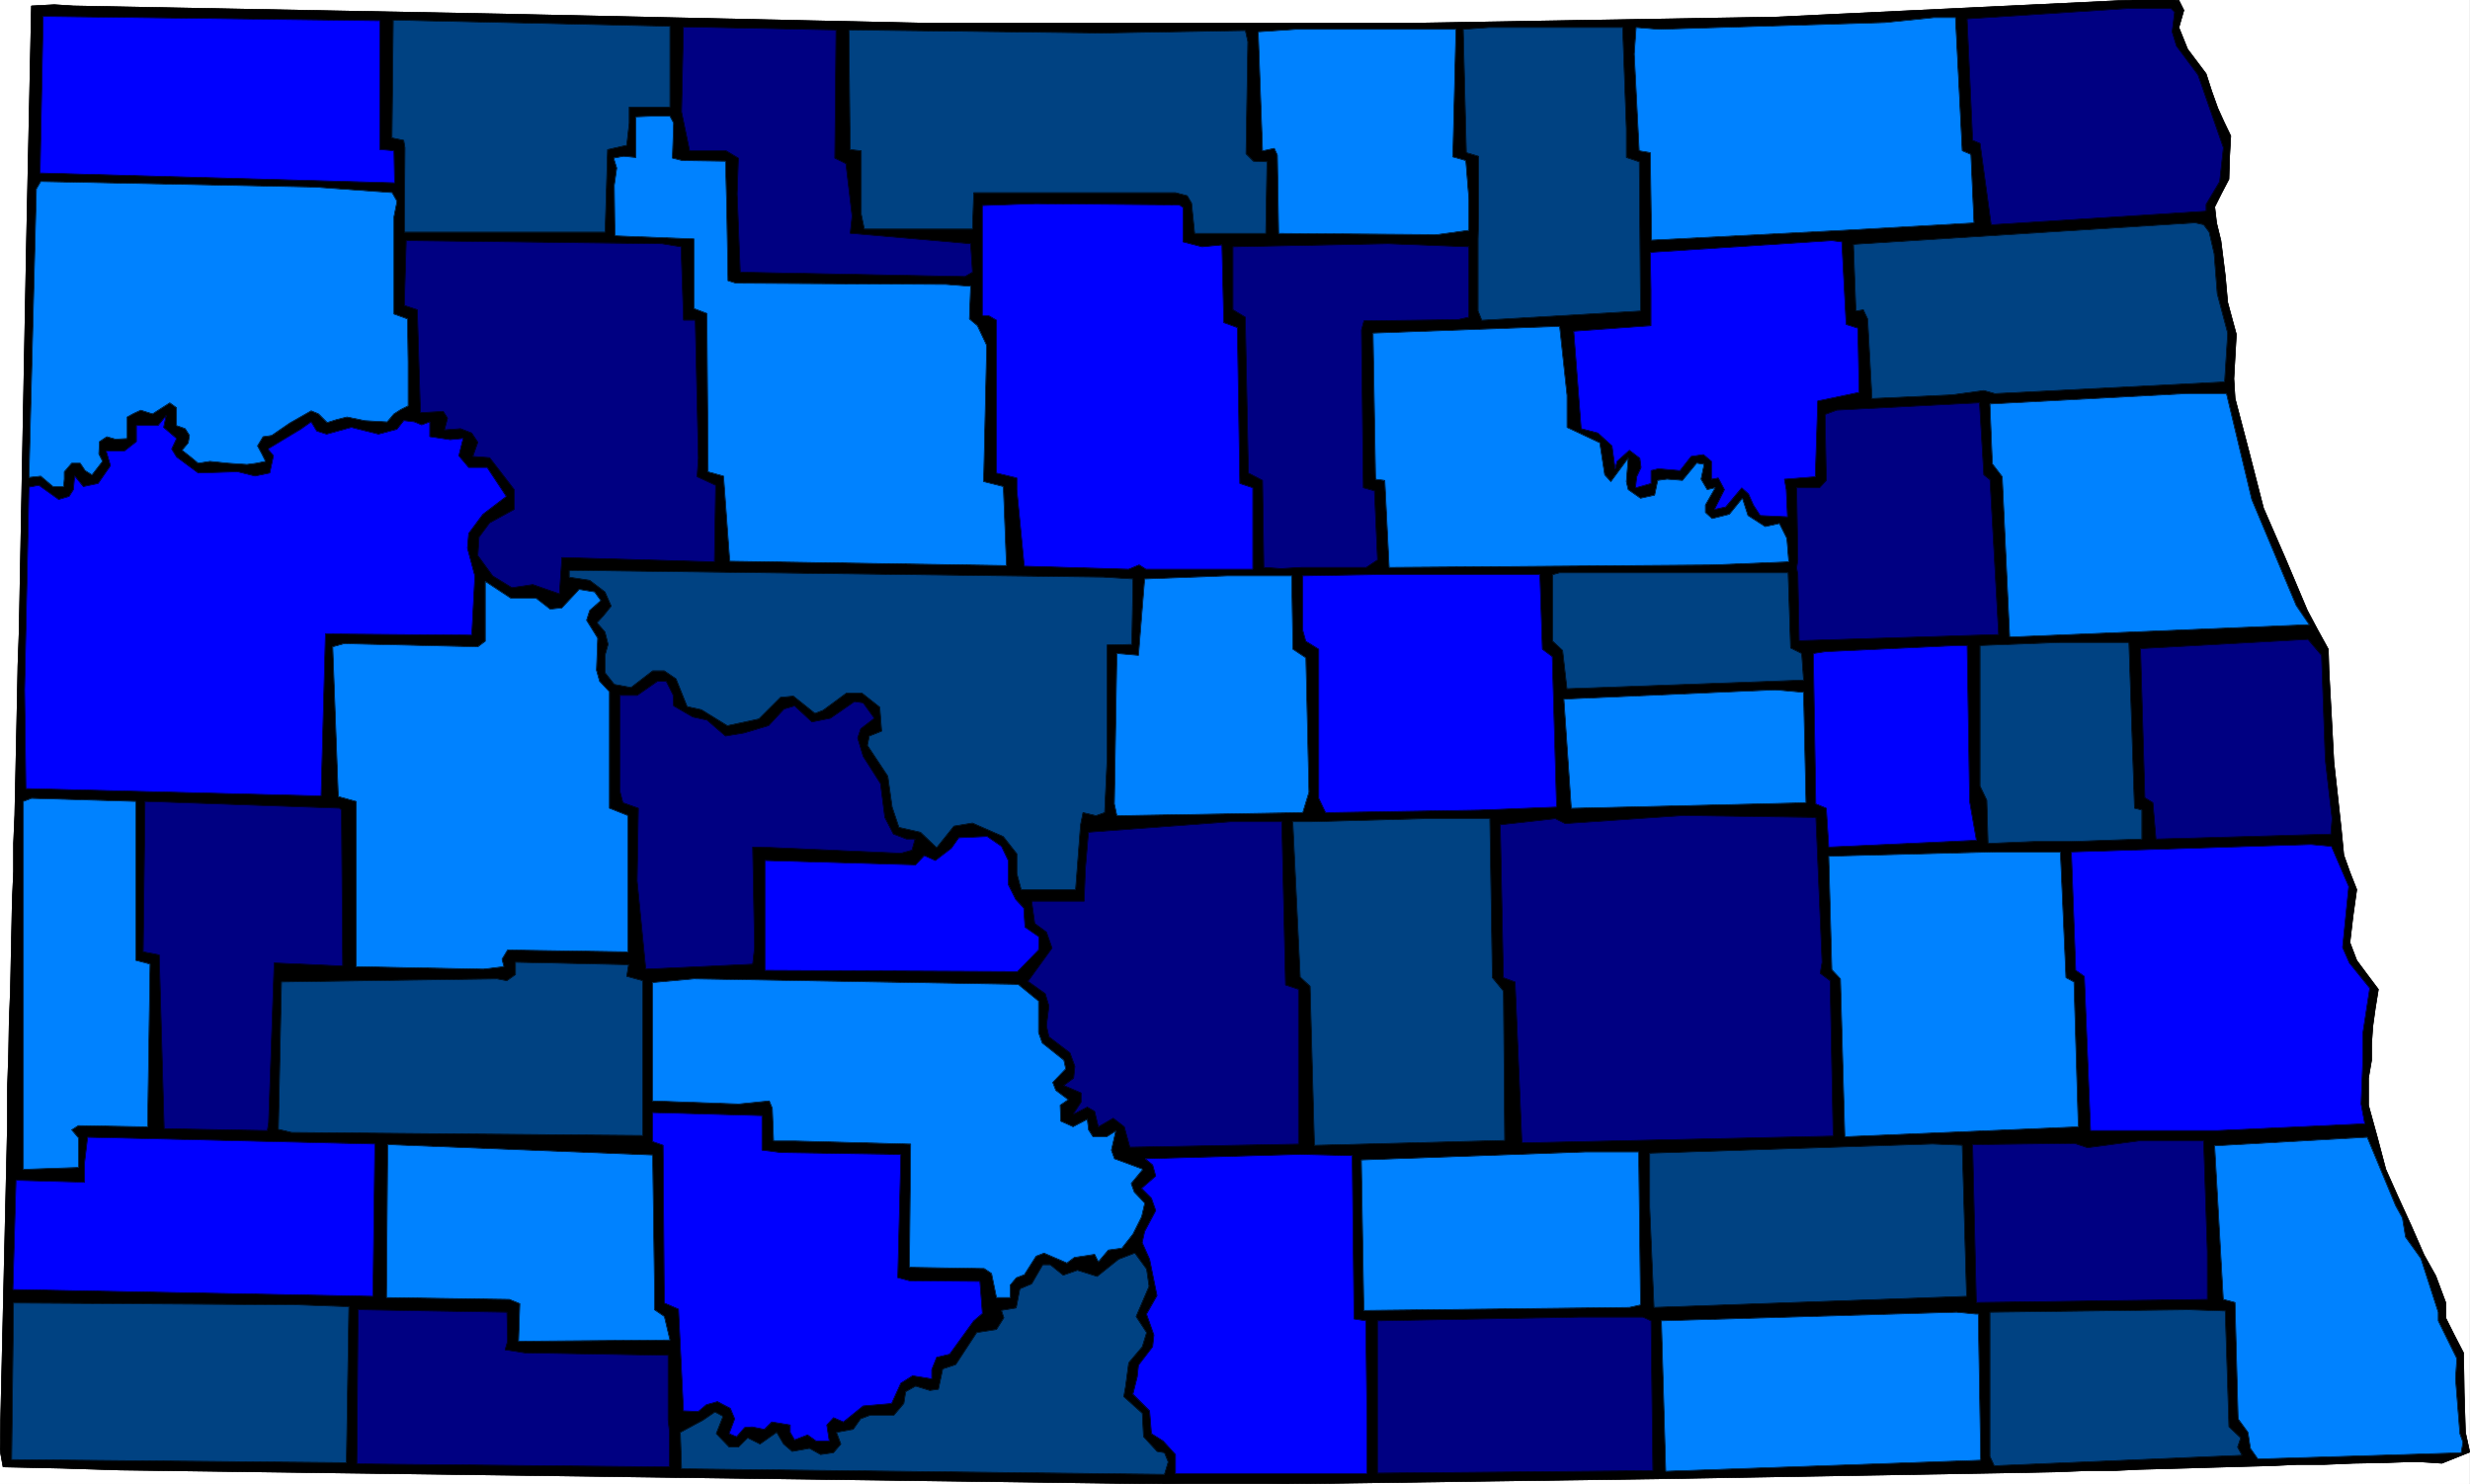<svg width="3996.505" height="2401.042" viewBox="0 0 2997.378 1800.781" xmlns="http://www.w3.org/2000/svg"><rect x="0" y="0" width="2997.378" height="1800.781" fill="#333333" stroke="none"/><defs><clipPath id="a"><path d="M0 0h2998v1800.781H0Zm0 0"/></clipPath><clipPath id="b"><path d="M0 0h2997.016v1800.781H0Zm0 0"/></clipPath><clipPath id="c"><path d="M0 0h2998v1800.781H0Zm0 0"/></clipPath></defs><g clip-path="url(#a)"><path style="fill:#fff;fill-opacity:1;fill-rule:nonzero;stroke:none" d="M0 1801.758h2997.016V-1.73H0Zm0 0"/></g><g clip-path="url(#b)"><path style="fill:#fff;fill-opacity:1;fill-rule:evenodd;stroke:#fff;stroke-width:.19;stroke-linecap:square;stroke-linejoin:bevel;stroke-miterlimit:10;stroke-opacity:1" d="M0-.25h766.5V461H0Zm0 0" transform="matrix(3.91 0 0 -3.91 0 1800.78)"/><path style="fill:#000;fill-opacity:1;fill-rule:evenodd;stroke:#000;stroke-width:.19;stroke-linecap:square;stroke-linejoin:bevel;stroke-miterlimit:10;stroke-opacity:1" d="m677.78 457.37-1.54-5.36 2.69-6.69 5.75-7.65 1.72-5.35 1.92-5.36 1.91-4.21 2.11-4.39-.38-6.7-.19-6.69-2.3-4.4-2.11-4.21.57-4.97 1.35-5.54 1.34-10.71.76-8.42 1.34-4.97 1.35-4.97-.39-6.89-.38-6.88.38-6.12 4.41-16.83 4.41-17.21 6.9-15.87 6.7-15.87 3.26-6.12 3.26-5.93.19-6.5.77-14.15.76-14.35 1.15-10.32 1.15-10.52.77-8.03 1.91-5.36 2.11-5.35-1.15-8.22-.96-8.23 2.11-5.54 3.26-4.4 3.45-4.59-.96-5.93-.77-5.54-.38-5.55v-4.97l-.96-5.55v-8.41l2.69-9.75 2.68-10.14 3.83-8.6 4.03-8.8 4.02-9.18 3.64-6.5 3.07-8.23v-4.78l2.68-5.35 2.87-5.55.2-12.43.38-12.24 1.34-6.11-8.62-3.45-5.94.39H746l-5.37-.2-10.16-.19-9-.38h-8.43l-7.67-.38-7.28-.19-6.9-.19-6.9-.2-6.51-.19-7.09-.19-6.9-.19-7.86-.38h-8.05l-9.19-.38-9.78-.2-10.92-.19-100.03-1.72-68.6-.95-68.41-.96-171.7 2.29-171.88 2.3-18.21.57-18.2.39L0 10.65l2.3 100.01v11.67l.38 10.9.19 10.52.39 9.75.19 9.56.19 9.18.19 9.18.39 8.61v8.79l.38 8.8.19 8.8.19 8.98.19 8.99.2 9.56.19 9.95.38 10.51 2.3 121.63 1.53 72.67 7.09.38 5.94-.38 132.42-2.49 132.41-2.87h150.23l56.72.96 56.73.95 59.97 2.87 59.79 2.87 5.17-.57zm0 0" transform="matrix(3.91 0 0 -3.91 0 1800.78)"/></g><g clip-path="url(#c)"><path style="fill:none;stroke:#000;stroke-width:.19;stroke-linecap:square;stroke-linejoin:bevel;stroke-miterlimit:10;stroke-opacity:1" d="m677.78 457.37-1.54-5.36 2.69-6.69 5.75-7.65 1.72-5.35 1.92-5.36 1.91-4.21 2.11-4.39-.38-6.7-.19-6.69-2.3-4.4-2.11-4.21.57-4.97 1.35-5.54 1.34-10.71.76-8.42 1.34-4.97 1.35-4.97-.39-6.89-.38-6.88.38-6.12 4.41-16.83 4.41-17.21 6.9-15.87 6.7-15.87 3.26-6.12 3.26-5.93.19-6.5.77-14.15.76-14.35 1.15-10.32 1.15-10.52.77-8.03 1.91-5.36 2.11-5.35-1.15-8.22-.96-8.23 2.11-5.54 3.26-4.4 3.45-4.59-.96-5.93-.77-5.54-.38-5.55v-4.97l-.96-5.55v-8.41l2.69-9.75 2.68-10.14 3.83-8.6 4.03-8.8 4.02-9.18 3.64-6.5 3.07-8.23v-4.78l2.68-5.35 2.87-5.55.2-12.43.38-12.24 1.34-6.11-8.62-3.45-5.94.39H746l-5.37-.2-10.16-.19-9-.38h-8.43l-7.67-.38-7.28-.19-6.9-.19-6.9-.2-6.51-.19-7.09-.19-6.9-.19-7.86-.38h-8.05l-9.19-.38-9.78-.2-10.92-.19-100.03-1.72-68.6-.95-68.41-.96-171.7 2.29-171.88 2.3-18.21.57-18.2.39L0 10.65l2.3 100.01v11.67l.38 10.9.19 10.52.39 9.75.19 9.56.19 9.18.19 9.18.39 8.61v8.79l.38 8.8.19 8.8.19 8.98.19 8.99.2 9.56.19 9.95.38 10.51 2.3 121.63 1.53 72.67 7.09.38 5.94-.38 132.42-2.49 132.41-2.87h150.23l56.72.96 56.73.95 59.97 2.87 59.79 2.87 5.17-.57zm0 0" transform="matrix(3.91 0 0 -3.91 0 1800.78)"/></g><path style="fill:#000082;fill-opacity:1;fill-rule:evenodd;stroke:#000082;stroke-width:.19;stroke-linecap:square;stroke-linejoin:bevel;stroke-miterlimit:10;stroke-opacity:1" d="m674.9 456.79-.76-6.12 1.34-4.39 6.7-8.99 7.86-22.57-1.15-10.52-4.21-7.07v-2.1l-66.69-4.21-3.45 25.24-2.3.96-1.72 37.67 50.2 3.25h13.03zm0 0" transform="matrix(3.91 0 0 -3.91 0 1800.78)"/><path style="fill:none;stroke:#000;stroke-width:.19;stroke-linecap:square;stroke-linejoin:bevel;stroke-miterlimit:10;stroke-opacity:1" d="m674.9 456.79-.76-6.12 1.34-4.39 6.7-8.99 7.86-22.57-1.15-10.52-4.21-7.07v-2.1l-66.69-4.21-3.45 25.24-2.3.96-1.72 37.67 50.2 3.25h13.03zm0 0" transform="matrix(3.91 0 0 -3.91 0 1800.78)"/><path style="fill:#00f;fill-opacity:1;fill-rule:evenodd;stroke:#00f;stroke-width:.19;stroke-linecap:square;stroke-linejoin:bevel;stroke-miterlimit:10;stroke-opacity:1" d="M117.85 417.78v-3.63l4.41-.38.19-9.95-109.99 3.06.95 48.57 104.44-1.33zm0 0" transform="matrix(3.91 0 0 -3.91 0 1800.78)"/><path style="fill:none;stroke:#000;stroke-width:.19;stroke-linecap:square;stroke-linejoin:bevel;stroke-miterlimit:10;stroke-opacity:1" d="M117.85 417.78v-3.63l4.41-.38.19-9.95-109.99 3.06.95 48.57 104.44-1.33zm0 0" transform="matrix(3.91 0 0 -3.91 0 1800.78)"/><path style="fill:#0082ff;fill-opacity:1;fill-rule:evenodd;stroke:#0082ff;stroke-width:.19;stroke-linecap:square;stroke-linejoin:bevel;stroke-miterlimit:10;stroke-opacity:1" d="m608.98 413.77 2.69-1.15.96-21.23-40.44-2.29-59.59-3.06-.39 27.15-3.45.58-1.53 30.02.58 8.22 7.09-.57 70.13 2.1 15.14 1.53h6.71zm0 0" transform="matrix(3.91 0 0 -3.91 0 1800.78)"/><path style="fill:none;stroke:#000;stroke-width:.19;stroke-linecap:square;stroke-linejoin:bevel;stroke-miterlimit:10;stroke-opacity:1" d="m608.98 413.77 2.69-1.15.96-21.23-40.44-2.29-59.59-3.06-.39 27.15-3.45.58-1.53 30.02.58 8.22 7.09-.57 70.13 2.1 15.14 1.53h6.71zm0 0" transform="matrix(3.91 0 0 -3.91 0 1800.78)"/><path style="fill:#004282;fill-opacity:1;fill-rule:evenodd;stroke:#004282;stroke-width:.19;stroke-linecap:square;stroke-linejoin:bevel;stroke-miterlimit:10;stroke-opacity:1" d="M207.91 427.34h-12.64v-4.97l-.77-6.88-5.94-1.34-.77-25.63h-62.28l.2 26.2-.39 2.3-3.64.76.39 36.53 85.84-1.92zm0 0" transform="matrix(3.91 0 0 -3.91 0 1800.78)"/><path style="fill:none;stroke:#000;stroke-width:.19;stroke-linecap:square;stroke-linejoin:bevel;stroke-miterlimit:10;stroke-opacity:1" d="M207.91 427.34h-12.64v-4.97l-.77-6.88-5.94-1.34-.77-25.63h-62.28l.2 26.2-.39 2.3-3.64.76.39 36.53 85.84-1.92zm0 0" transform="matrix(3.91 0 0 -3.91 0 1800.78)"/><path style="fill:#000082;fill-opacity:1;fill-rule:evenodd;stroke:#000082;stroke-width:.19;stroke-linecap:square;stroke-linejoin:bevel;stroke-miterlimit:10;stroke-opacity:1" d="m259.08 411.47 3.45-1.72 1.91-16.25-.57-5.36 37.36-3.25.58-8.8-2.3-1.34-69.75 1.34-.96 24.29.38 11.09-3.83 2.3h-11.3l-2.5 12.04.58 26.39 47.33-.95zm0 0" transform="matrix(3.91 0 0 -3.91 0 1800.78)"/><path style="fill:none;stroke:#000;stroke-width:.19;stroke-linecap:square;stroke-linejoin:bevel;stroke-miterlimit:10;stroke-opacity:1" d="m259.08 411.47 3.45-1.72 1.91-16.25-.57-5.36 37.36-3.25.58-8.8-2.3-1.34-69.75 1.34-.96 24.29.38 11.09-3.83 2.3h-11.3l-2.5 12.04.58 26.39 47.33-.95zm0 0" transform="matrix(3.91 0 0 -3.91 0 1800.78)"/><path style="fill:#004282;fill-opacity:1;fill-rule:evenodd;stroke:#004282;stroke-width:.19;stroke-linecap:square;stroke-linejoin:bevel;stroke-miterlimit:10;stroke-opacity:1" d="M504.74 420.65v-8.99l4.02-1.34.39-46.27-49.25-2.87-1.15 2.87v22.37l.19 7.08v18.54l-3.83 1.15-.96 38.25 8.05.57h41.39zm0 0" transform="matrix(3.91 0 0 -3.91 0 1800.78)"/><path style="fill:none;stroke:#000;stroke-width:.19;stroke-linecap:square;stroke-linejoin:bevel;stroke-miterlimit:10;stroke-opacity:1" d="M504.74 420.65v-8.99l4.02-1.34.39-46.27-49.25-2.87-1.15 2.87v22.37l.19 7.08v18.54l-3.83 1.15-.96 38.25 8.05.57h41.39zm0 0" transform="matrix(3.91 0 0 -3.91 0 1800.78)"/><path style="fill:#004282;fill-opacity:1;fill-rule:evenodd;stroke:#004282;stroke-width:.19;stroke-linecap:square;stroke-linejoin:bevel;stroke-miterlimit:10;stroke-opacity:1" d="m386.51 451.06.76-3.45-.57-34.8 2.3-2.3 4.21-.19-.38-22.18h-22.04l-.95 9.37-1.35 2.3-3.64.95h-62.66l-.38-11.28h-33.54l-.95 4.59v19.7l-3.45.38-.39 37.1 78.38-.96zm0 0" transform="matrix(3.91 0 0 -3.91 0 1800.78)"/><path style="fill:none;stroke:#000;stroke-width:.19;stroke-linecap:square;stroke-linejoin:bevel;stroke-miterlimit:10;stroke-opacity:1" d="m386.51 451.06.76-3.45-.57-34.8 2.3-2.3 4.21-.19-.38-22.18h-22.04l-.95 9.37-1.35 2.3-3.64.95h-62.66l-.38-11.28h-33.54l-.95 4.59v19.7l-3.45.38-.39 37.1 78.38-.96zm0 0" transform="matrix(3.91 0 0 -3.91 0 1800.78)"/><path style="fill:#0082ff;fill-opacity:1;fill-rule:evenodd;stroke:#0082ff;stroke-width:.19;stroke-linecap:square;stroke-linejoin:bevel;stroke-miterlimit:10;stroke-opacity:1" d="m450.89 411.85 4.03-1.14.96-12.05v-9.56l-9.78-1.34-49.24.38-.39 24.29-.96 2.1-3.64-.76-1.34 36.9 11.69.77h49.63zm0 0" transform="matrix(3.91 0 0 -3.91 0 1800.78)"/><path style="fill:none;stroke:#000;stroke-width:.19;stroke-linecap:square;stroke-linejoin:bevel;stroke-miterlimit:10;stroke-opacity:1" d="m450.89 411.85 4.03-1.14.96-12.05v-9.56l-9.78-1.34-49.24.38-.39 24.29-.96 2.1-3.64-.76-1.34 36.9 11.69.77h49.63zm0 0" transform="matrix(3.91 0 0 -3.91 0 1800.78)"/><path style="fill:#0082ff;fill-opacity:1;fill-rule:evenodd;stroke:#0082ff;stroke-width:.19;stroke-linecap:square;stroke-linejoin:bevel;stroke-miterlimit:10;stroke-opacity:1" d="m209.06 422.37-.38-10.9 3.07-.76 13.41-.2.38-14.53.39-22.56 2.49-.77 65.15-.38 7.66-.58-.38-10.13 2.49-2.1 2.88-6.12-.96-42.27 6.13-1.53.96-24.47-85.85 1.34-1.92 26.39-4.79 1.33-.38 49.15-4.02 1.53v21.61l-24.53.96-.19 15.68.76 5.35-.95 3.06 3.06.57 3.83-.38v12.62l4.79.19h5.75zm0 0" transform="matrix(3.91 0 0 -3.91 0 1800.78)"/><path style="fill:none;stroke:#000;stroke-width:.19;stroke-linecap:square;stroke-linejoin:bevel;stroke-miterlimit:10;stroke-opacity:1" d="m209.06 422.37-.38-10.9 3.07-.76 13.41-.2.38-14.53.39-22.56 2.49-.77 65.15-.38 7.66-.58-.38-10.13 2.49-2.1 2.88-6.12-.96-42.27 6.13-1.53.96-24.47-85.85 1.34-1.92 26.39-4.79 1.33-.38 49.15-4.02 1.53v21.61l-24.53.96-.19 15.68.76 5.35-.95 3.06 3.06.57 3.83-.38v12.62l4.79.19h5.75zm0 0" transform="matrix(3.91 0 0 -3.91 0 1800.78)"/><path style="fill:#0082ff;fill-opacity:1;fill-rule:evenodd;stroke:#0082ff;stroke-width:.19;stroke-linecap:square;stroke-linejoin:bevel;stroke-miterlimit:10;stroke-opacity:1" d="m121.68 400.76 1.53-2.68-.95-4.78v-30.21l4.21-1.53.19-13.39V334.6l-2.3-1.15-2.1-1.34-2.11-2.49-6.9.39-5.56 1.14-3.06-.76-3.07-.96-2.68 2.68-2.3.96-6.71-3.83-5.56-3.82-2.68-.39-1.72-2.86 1.34-2.49 1.15-2.29-2.88-.58-2.87-.38-5.75.38-5.75.58-3.64-.58-2.3 1.91-2.68 2.11 1.92 2.29.38 2.3-1.34 2.1-2.69.96v5.54l-2.1 1.53-2.69-1.72-2.68-1.72-3.64 1.15-2.11-.96-2.11-1.15v-6.69l-3.64-.19-2.68.76-2.3-1.53-.19-3.82 1.15-2.29-3.26-4.21-2.11 1.34-1.53 2.29h-2.68l-2.3-2.68v-2.29l-.19-2.3h-3.26l-3.83 3.26-3.64-.39 2.3 89.5 1.34 2.29 84.89-1.72zm0 0" transform="matrix(3.91 0 0 -3.91 0 1800.78)"/><path style="fill:none;stroke:#000;stroke-width:.19;stroke-linecap:square;stroke-linejoin:bevel;stroke-miterlimit:10;stroke-opacity:1" d="m121.68 400.76 1.53-2.68-.95-4.78v-30.21l4.21-1.53.19-13.39V334.6l-2.3-1.15-2.1-1.34-2.11-2.49-6.9.39-5.56 1.14-3.06-.76-3.07-.96-2.68 2.68-2.3.96-6.71-3.83-5.56-3.82-2.68-.39-1.72-2.86 1.34-2.49 1.15-2.29-2.88-.58-2.87-.38-5.75.38-5.75.58-3.64-.58-2.3 1.91-2.68 2.11 1.92 2.29.38 2.3-1.34 2.1-2.69.96v5.54l-2.1 1.53-2.69-1.72-2.68-1.72-3.64 1.15-2.11-.96-2.11-1.15v-6.69l-3.64-.19-2.68.76-2.3-1.53-.19-3.82 1.15-2.29-3.26-4.21-2.11 1.34-1.53 2.29h-2.68l-2.3-2.68v-2.29l-.19-2.3h-3.26l-3.83 3.26-3.64-.39 2.3 89.5 1.34 2.29 84.89-1.72zm0 0" transform="matrix(3.91 0 0 -3.91 0 1800.78)"/><path style="fill:#00f;fill-opacity:1;fill-rule:evenodd;stroke:#00f;stroke-width:.19;stroke-linecap:square;stroke-linejoin:bevel;stroke-miterlimit:10;stroke-opacity:1" d="M367.15 396.17v-10.71l5.94-1.53 6.14.58.57-24.1 4.22-1.53.76-48.38 4.03-1.34v-25.24h-33.15l-2.11 1.34-3.26-1.34-32.38.96-2.3 23.71v3.63l-6.33 1.53v47.43l-2.3 1.34h-2.1v34.23l16.48.57 44.64-.38zm0 0" transform="matrix(3.91 0 0 -3.91 0 1800.78)"/><path style="fill:none;stroke:#000;stroke-width:.19;stroke-linecap:square;stroke-linejoin:bevel;stroke-miterlimit:10;stroke-opacity:1" d="M367.15 396.17v-10.71l5.94-1.53 6.14.58.57-24.1 4.22-1.53.76-48.38 4.03-1.34v-25.24h-33.15l-2.11 1.34-3.26-1.34-32.38.96-2.3 23.71v3.63l-6.33 1.53v47.43l-2.3 1.34h-2.1v34.23l16.48.57 44.64-.38zm0 0" transform="matrix(3.91 0 0 -3.91 0 1800.78)"/><path style="fill:#004282;fill-opacity:1;fill-rule:evenodd;stroke:#004282;stroke-width:.19;stroke-linecap:square;stroke-linejoin:bevel;stroke-miterlimit:10;stroke-opacity:1" d="m685.63 388.52 1.54-6.69.96-12.43 3.25-12.24-.96-15.11-52.31-2.67-18.97-.96-3.45.96-9.77-1.34-24.91-1.15-1.34 24.67-1.35 2.87-2.3-.38-.76 20.65 105.97 6.69 2.68-.57zm0 0" transform="matrix(3.91 0 0 -3.91 0 1800.78)"/><path style="fill:none;stroke:#000;stroke-width:.19;stroke-linecap:square;stroke-linejoin:bevel;stroke-miterlimit:10;stroke-opacity:1" d="m685.63 388.52 1.54-6.69.96-12.43 3.25-12.24-.96-15.11-52.31-2.67-18.97-.96-3.45.96-9.77-1.34-24.91-1.15-1.34 24.67-1.35 2.87-2.3-.38-.76 20.65 105.97 6.69 2.68-.57zm0 0" transform="matrix(3.91 0 0 -3.91 0 1800.78)"/><path style="fill:#000082;fill-opacity:1;fill-rule:evenodd;stroke:#000082;stroke-width:.19;stroke-linecap:square;stroke-linejoin:bevel;stroke-miterlimit:10;stroke-opacity:1" d="m211.36 383.93.77-22.75h3.64l.96-42.84-.39-5.74 5.75-2.67-.38-23.72-47.33 1.34-.77-11.28-8.24 2.87-6.51-.96-5.94 3.64-4.6 6.31.38 5.73 3.26 4.4 7.66 4.21v6.12l-7.66 9.94-5.18.39 1.54 4.39-1.92 2.87-3.45 1.34-4.98-.38.96 3.63-1.34 2.11-7.09-.39-.96 31.94-4.03 1.34.58 20.08 79.33-.96zm0 0" transform="matrix(3.91 0 0 -3.91 0 1800.78)"/><path style="fill:none;stroke:#000;stroke-width:.19;stroke-linecap:square;stroke-linejoin:bevel;stroke-miterlimit:10;stroke-opacity:1" d="m211.36 383.93.77-22.75h3.64l.96-42.84-.39-5.74 5.75-2.67-.38-23.72-47.33 1.34-.77-11.28-8.24 2.87-6.51-.96-5.94 3.64-4.6 6.31.38 5.73 3.26 4.4 7.66 4.21v6.12l-7.66 9.94-5.18.39 1.54 4.39-1.92 2.87-3.45 1.34-4.98-.38.96 3.63-1.34 2.11-7.09-.39-.96 31.94-4.03 1.34.58 20.08 79.33-.96zm0 0" transform="matrix(3.91 0 0 -3.91 0 1800.78)"/><path style="fill:#00f;fill-opacity:1;fill-rule:evenodd;stroke:#00f;stroke-width:.19;stroke-linecap:square;stroke-linejoin:bevel;stroke-miterlimit:10;stroke-opacity:1" d="m572.96 359.84 3.64-1.15.38-19.89-12.84-2.67-.76-23.53-9.58-.76.57-3.25.38-8.42-8.43.39-2.11 3.25-1.53 3.44-2.11 1.91-4.98-5.93-3.45-.76 3.07 6.12-1.92 3.63-2.11-.38v5.55l-2.49 2.1-3.83-.57-3.45-4.4-6.71.57-2.29-.57v-4.02l-4.8-1.34.39 3.44 1.34 2.87-.38 2.87-3.26 2.49-3.83-3.44-.58-2.3-.96 7.08-4.4 4.01-5.18 1.34-2.3 30.22 23.96 1.72v11.09l-.2 11.66 56.34 3.64 3.07-.39zm0 0" transform="matrix(3.91 0 0 -3.91 0 1800.78)"/><path style="fill:none;stroke:#000;stroke-width:.19;stroke-linecap:square;stroke-linejoin:bevel;stroke-miterlimit:10;stroke-opacity:1" d="m572.96 359.84 3.64-1.15.38-19.89-12.84-2.67-.76-23.53-9.58-.76.57-3.25.38-8.42-8.43.39-2.11 3.25-1.53 3.44-2.11 1.91-4.98-5.93-3.45-.76 3.07 6.12-1.92 3.63-2.11-.38v5.55l-2.49 2.1-3.83-.57-3.45-4.4-6.71.57-2.29-.57v-4.02l-4.8-1.34.39 3.44 1.34 2.87-.38 2.87-3.26 2.49-3.83-3.44-.58-2.3-.96 7.08-4.4 4.01-5.18 1.34-2.3 30.22 23.96 1.72v11.09l-.2 11.66 56.34 3.64 3.07-.39zm0 0" transform="matrix(3.91 0 0 -3.91 0 1800.78)"/><path style="fill:#000082;fill-opacity:1;fill-rule:evenodd;stroke:#000082;stroke-width:.19;stroke-linecap:square;stroke-linejoin:bevel;stroke-miterlimit:10;stroke-opacity:1" d="m455.88 362.13-3.45-.76-29.13-.38-.77-2.87.58-48.96 3.45-.95.96-21.42-3.45-2.3h-20.12l-6.33-.38-5.36.38-.39 26.97-4.4 2.29-.96 48.38-3.83 2.3v19.5l48.09.96 25.11-.96zm0 0" transform="matrix(3.91 0 0 -3.91 0 1800.78)"/><path style="fill:none;stroke:#000;stroke-width:.19;stroke-linecap:square;stroke-linejoin:bevel;stroke-miterlimit:10;stroke-opacity:1" d="m455.88 362.13-3.45-.76-29.13-.38-.77-2.87.58-48.96 3.45-.95.96-21.42-3.45-2.3h-20.12l-6.33-.38-5.36.38-.39 26.97-4.4 2.29-.96 48.38-3.83 2.3v19.5l48.09.96 25.11-.96zm0 0" transform="matrix(3.91 0 0 -3.91 0 1800.78)"/><path style="fill:#0082ff;fill-opacity:1;fill-rule:evenodd;stroke:#0082ff;stroke-width:.19;stroke-linecap:square;stroke-linejoin:bevel;stroke-miterlimit:10;stroke-opacity:1" d="M486.34 337.85v-9.95l10.16-4.78 1.53-9.94 1.92-2.11 5.37 7.27-.58-7.27.58-2.48 3.83-2.68 4.4.96.96 4.59 2.88.38 4.79-.38 4.41 5.35 2.29-.38-.95-4.59 1.91-3.25 2.49.57-3.06-5.35v-2.3l2.11-1.91 5.36 1.34 4.03 4.97 1.72-5.35 5.37-3.45 4.4.96 2.3-4.59.58-7.27-23.96-.95-100.02-.77-1.35 26.97-2.87.38-.77 45.32 57.87 2.1zm0 0" transform="matrix(3.91 0 0 -3.91 0 1800.78)"/><path style="fill:none;stroke:#000;stroke-width:.19;stroke-linecap:square;stroke-linejoin:bevel;stroke-miterlimit:10;stroke-opacity:1" d="M486.34 337.85v-9.95l10.16-4.78 1.53-9.94 1.92-2.11 5.37 7.27-.58-7.27.58-2.48 3.83-2.68 4.4.96.96 4.59 2.88.38 4.79-.38 4.41 5.35 2.29-.38-.95-4.59 1.91-3.25 2.49.57-3.06-5.35v-2.3l2.11-1.91 5.36 1.34 4.03 4.97 1.72-5.35 5.37-3.45 4.4.96 2.3-4.59.58-7.27-23.96-.95-100.02-.77-1.35 26.97-2.87.38-.77 45.32 57.87 2.1zm0 0" transform="matrix(3.91 0 0 -3.91 0 1800.78)"/><path style="fill:#0082ff;fill-opacity:1;fill-rule:evenodd;stroke:#0082ff;stroke-width:.19;stroke-linecap:square;stroke-linejoin:bevel;stroke-miterlimit:10;stroke-opacity:1" d="m698.86 305.53 13.79-32.89 4.03-5.93-92.94-3.83-2.3 49.72-3.07 4.02-.76 18.55 61.51 3.25H691zm0 0" transform="matrix(3.91 0 0 -3.91 0 1800.78)"/><path style="fill:none;stroke:#000;stroke-width:.19;stroke-linecap:square;stroke-linejoin:bevel;stroke-miterlimit:10;stroke-opacity:1" d="m698.86 305.53 13.79-32.89 4.03-5.93-92.94-3.83-2.3 49.72-3.07 4.02-.76 18.55 61.51 3.25H691zm0 0" transform="matrix(3.91 0 0 -3.91 0 1800.78)"/><path style="fill:#000082;fill-opacity:1;fill-rule:evenodd;stroke:#000082;stroke-width:.19;stroke-linecap:square;stroke-linejoin:bevel;stroke-miterlimit:10;stroke-opacity:1" d="m617.61 311.65 2.68-48-61.89-1.91-.39 20.46-.38 2.1.38 2.49-.38 22.37h7.09l2.11 2.3-.39 20.46 3.64 1.34 44.27 2.29 1.34-22.37zm0 0" transform="matrix(3.91 0 0 -3.91 0 1800.78)"/><path style="fill:none;stroke:#000;stroke-width:.19;stroke-linecap:square;stroke-linejoin:bevel;stroke-miterlimit:10;stroke-opacity:1" d="m617.61 311.65 2.68-48-61.89-1.91-.39 20.46-.38 2.1.38 2.49-.38 22.37h7.09l2.11 2.3-.39 20.46 3.64 1.34 44.27 2.29 1.34-22.37zm0 0" transform="matrix(3.91 0 0 -3.91 0 1800.78)"/><path style="fill:#00f;fill-opacity:1;fill-rule:evenodd;stroke:#00f;stroke-width:.19;stroke-linecap:square;stroke-linejoin:bevel;stroke-miterlimit:10;stroke-opacity:1" d="m50.78 327.9 4.02-3.44-1.53-3.25 1.53-2.49 6.71-4.97 12.27.38 5.36-1.33 4.6.95 1.15 5.36-1.72 2.1 10.15 6.12 3.26 2.29 1.72-2.86 3.07-.96 7.66 2.1 8.44-2.1 5.74 1.53 2.11 2.68 3.26-.39 2.3-.95 2.49.95v-4.59l6.32-.95 4.03.38-1.34-5.35 3.06-3.64h5.75l5.94-8.98-7.28-5.55-4.41-5.93-.38-4.59 2.3-8.6-.96-18.36-45.41.38-1.35-50.29-91.59 2.29-.39 30.6 1.35 62.91 3.06.58 6.13-4.4 3.26.96 1.34 2.1.39 4.21 2.68-3.26 4.6.96 3.83 5.55-1.34 4.59h5.75l3.64 2.86v4.98h6.71l2.49 3.06zm0 0" transform="matrix(3.91 0 0 -3.91 0 1800.78)"/><path style="fill:none;stroke:#000;stroke-width:.19;stroke-linecap:square;stroke-linejoin:bevel;stroke-miterlimit:10;stroke-opacity:1" d="m50.78 327.9 4.02-3.44-1.53-3.25 1.53-2.49 6.71-4.97 12.27.38 5.36-1.33 4.6.95 1.15 5.36-1.72 2.1 10.15 6.12 3.26 2.29 1.72-2.86 3.07-.96 7.66 2.1 8.44-2.1 5.74 1.53 2.11 2.68 3.26-.39 2.3-.95 2.49.95v-4.59l6.32-.95 4.03.38-1.34-5.35 3.06-3.64h5.75l5.94-8.98-7.28-5.55-4.41-5.93-.38-4.59 2.3-8.6-.96-18.36-45.41.38-1.35-50.29-91.59 2.29-.39 30.6 1.35 62.91 3.06.58 6.13-4.4 3.26.96 1.34 2.1.39 4.21 2.68-3.26 4.6.96 3.83 5.55-1.34 4.59h5.75l3.64 2.86v4.98h6.71l2.49 3.06zm0 0" transform="matrix(3.91 0 0 -3.91 0 1800.78)"/><path style="fill:#004282;fill-opacity:1;fill-rule:evenodd;stroke:#004282;stroke-width:.19;stroke-linecap:square;stroke-linejoin:bevel;stroke-miterlimit:10;stroke-opacity:1" d="m351.63 280.86-.38-20.27-7.67-.19v-35.57l-.76-16.45-2.69-.95-4.02.95-.77-3.82-1.53-20.08h-16.86l-1.34 4.97v6.12l-4.22 5.36-9.58 4.2-5.75-.95-5.36-6.7-4.99 4.78-6.7 1.53-2.11 6.31-1.34 9.57-6.33 9.56.58 2.87 3.83 1.53-.57 7.45-5.56 4.4h-4.79l-7.28-5.35-2.5-.96-6.7 5.36-4.03-.39-6.7-6.69-9.78-2.1-8.04 4.97-4.41.96-3.45 8.6-3.64 2.49h-3.64l-6.71-5.17-5.17.96-2.88 3.63v5.36l.96 3.44-.96 3.82-2.49 2.87 2.11 2.3 2.3 2.87-1.92 4.39-4.79 3.64-6.32.95v2.11l165.75-2.11zm0 0" transform="matrix(3.91 0 0 -3.91 0 1800.78)"/><path style="fill:none;stroke:#000;stroke-width:.19;stroke-linecap:square;stroke-linejoin:bevel;stroke-miterlimit:10;stroke-opacity:1" d="m351.63 280.86-.38-20.27-7.67-.19v-35.57l-.76-16.45-2.69-.95-4.02.95-.77-3.82-1.53-20.08h-16.86l-1.34 4.97v6.12l-4.22 5.36-9.58 4.2-5.75-.95-5.36-6.7-4.99 4.78-6.7 1.53-2.11 6.31-1.34 9.57-6.33 9.56.58 2.87 3.83 1.53-.57 7.45-5.56 4.4h-4.79l-7.28-5.35-2.5-.96-6.7 5.36-4.03-.39-6.7-6.69-9.78-2.1-8.04 4.97-4.41.96-3.45 8.6-3.64 2.49h-3.64l-6.71-5.17-5.17.96-2.88 3.63v5.36l.96 3.44-.96 3.82-2.49 2.87 2.11 2.3 2.3 2.87-1.92 4.39-4.79 3.64-6.32.95v2.11l165.75-2.11zm0 0" transform="matrix(3.91 0 0 -3.91 0 1800.78)"/><path style="fill:#004282;fill-opacity:1;fill-rule:evenodd;stroke:#004282;stroke-width:.19;stroke-linecap:square;stroke-linejoin:bevel;stroke-miterlimit:10;stroke-opacity:1" d="m555.71 259.44 3.45-1.72.58-8.22-73.4-2.68-1.34 11.86-3.06 2.87v20.65l2.1.57h70.91zm0 0" transform="matrix(3.91 0 0 -3.91 0 1800.78)"/><path style="fill:none;stroke:#000;stroke-width:.19;stroke-linecap:square;stroke-linejoin:bevel;stroke-miterlimit:10;stroke-opacity:1" d="m555.71 259.44 3.45-1.72.58-8.22-73.4-2.68-1.34 11.86-3.06 2.87v20.65l2.1.57h70.91zm0 0" transform="matrix(3.91 0 0 -3.91 0 1800.78)"/><path style="fill:#00f;fill-opacity:1;fill-rule:evenodd;stroke:#00f;stroke-width:.19;stroke-linecap:square;stroke-linejoin:bevel;stroke-miterlimit:10;stroke-opacity:1" d="m478.68 259.06 3.07-2.3 1.34-46.66-24.15-.95-47.52-.77-2.11 4.4v46.28l-4.02 2.49-.96 3.44v16.83l22.61.38h50.97zm0 0" transform="matrix(3.91 0 0 -3.91 0 1800.78)"/><path style="fill:none;stroke:#000;stroke-width:.19;stroke-linecap:square;stroke-linejoin:bevel;stroke-miterlimit:10;stroke-opacity:1" d="m478.68 259.06 3.07-2.3 1.34-46.66-24.15-.95-47.52-.77-2.11 4.4v46.28l-4.02 2.49-.96 3.44v16.83l22.61.38h50.97zm0 0" transform="matrix(3.91 0 0 -3.91 0 1800.78)"/><path style="fill:#0082ff;fill-opacity:1;fill-rule:evenodd;stroke:#0082ff;stroke-width:.19;stroke-linecap:square;stroke-linejoin:bevel;stroke-miterlimit:10;stroke-opacity:1" d="m401.26 259.06 4.03-2.68.95-41.69-1.91-6.31-57.68-.95-.77 3.63.77 46.66 6.71-.57 1.91 23.71 25.68.96h19.93zm0 0" transform="matrix(3.91 0 0 -3.91 0 1800.78)"/><path style="fill:none;stroke:#000;stroke-width:.19;stroke-linecap:square;stroke-linejoin:bevel;stroke-miterlimit:10;stroke-opacity:1" d="m401.26 259.06 4.03-2.68.95-41.69-1.91-6.31-57.68-.95-.77 3.63.77 46.66 6.71-.57 1.91 23.71 25.68.96h19.93zm0 0" transform="matrix(3.91 0 0 -3.91 0 1800.78)"/><path style="fill:#0082ff;fill-opacity:1;fill-rule:evenodd;stroke:#0082ff;stroke-width:.19;stroke-linecap:square;stroke-linejoin:bevel;stroke-miterlimit:10;stroke-opacity:1" d="M163.26 274.93h3.07l4.41-3.44 3.64.38 5.36 5.74 4.79-.77 1.92-2.67-3.45-3.06-.96-3.06 3.45-5.55-.38-9.94.96-3.44 3.06-3.26v-36.14l5.75-2.29v-42.26l-37.36.57-1.73-2.87.58-2.29-6.33-.77-39.47.77v51.25l-5.56 1.53-1.72 46.46 3.45.96 41.58-.96 2.3 1.73v18.55l7.85-5.17zm0 0" transform="matrix(3.91 0 0 -3.91 0 1800.78)"/><path style="fill:none;stroke:#000;stroke-width:.19;stroke-linecap:square;stroke-linejoin:bevel;stroke-miterlimit:10;stroke-opacity:1" d="M163.26 274.93h3.07l4.41-3.44 3.64.38 5.36 5.74 4.79-.77 1.92-2.67-3.45-3.06-.96-3.06 3.45-5.55-.38-9.94.96-3.44 3.06-3.26v-36.14l5.75-2.29v-42.26l-37.36.57-1.73-2.87.58-2.29-6.33-.77-39.47.77v51.25l-5.56 1.53-1.72 46.46 3.45.96 41.58-.96 2.3 1.73v18.55l7.85-5.17zm0 0" transform="matrix(3.91 0 0 -3.91 0 1800.78)"/><path style="fill:#000082;fill-opacity:1;fill-rule:evenodd;stroke:#000082;stroke-width:.19;stroke-linecap:square;stroke-linejoin:bevel;stroke-miterlimit:10;stroke-opacity:1" d="m721.66 224.83 2.11-18.36-.39-4.78-54.23-1.53-.95 11.28-2.49 1.53-1.35 46.28 51.93 2.87 4.22-4.97zm0 0" transform="matrix(3.91 0 0 -3.91 0 1800.78)"/><path style="fill:none;stroke:#000;stroke-width:.19;stroke-linecap:square;stroke-linejoin:bevel;stroke-miterlimit:10;stroke-opacity:1" d="m721.66 224.83 2.11-18.36-.39-4.78-54.23-1.53-.95 11.28-2.49 1.53-1.35 46.28 51.93 2.87 4.22-4.97zm0 0" transform="matrix(3.91 0 0 -3.91 0 1800.78)"/><path style="fill:#004282;fill-opacity:1;fill-rule:evenodd;stroke:#004282;stroke-width:.19;stroke-linecap:square;stroke-linejoin:bevel;stroke-miterlimit:10;stroke-opacity:1" d="m662.45 209.72 2.3-.57v-8.99l-22.23-.76H631.4l-14.37-.58-.38 13.39-2.11 4.4v43.6l24.91.95h21.27zm0 0" transform="matrix(3.91 0 0 -3.91 0 1800.78)"/><path style="fill:none;stroke:#000;stroke-width:.19;stroke-linecap:square;stroke-linejoin:bevel;stroke-miterlimit:10;stroke-opacity:1" d="m662.45 209.72 2.3-.57v-8.99l-22.23-.76H631.4l-14.37-.58-.38 13.39-2.11 4.4v43.6l24.91.95h21.27zm0 0" transform="matrix(3.91 0 0 -3.91 0 1800.78)"/><path style="fill:#00f;fill-opacity:1;fill-rule:evenodd;stroke:#00f;stroke-width:.19;stroke-linecap:square;stroke-linejoin:bevel;stroke-miterlimit:10;stroke-opacity:1" d="m611.28 211.83 2.11-12.05-45.8-2.11-.76 12.05-3.26 1.34-.77 46.66 3.64.57 41.2 1.92h2.88zm0 0" transform="matrix(3.91 0 0 -3.91 0 1800.78)"/><path style="fill:none;stroke:#000;stroke-width:.19;stroke-linecap:square;stroke-linejoin:bevel;stroke-miterlimit:10;stroke-opacity:1" d="m611.28 211.83 2.11-12.05-45.8-2.11-.76 12.05-3.26 1.34-.77 46.66 3.64.57 41.2 1.92h2.88zm0 0" transform="matrix(3.91 0 0 -3.91 0 1800.78)"/><path style="fill:#000082;fill-opacity:1;fill-rule:evenodd;stroke:#000082;stroke-width:.19;stroke-linecap:square;stroke-linejoin:bevel;stroke-miterlimit:10;stroke-opacity:1" d="m208.87 244.91.19-3.44 5.94-3.45 4.41-.95 5.75-4.97 5.75.95 7.66 2.3 4.79 5.16 3.26.96 5.37-4.98 5.75 1.15 7.47 5.17 2.68-.39 3.45-4.78-4.21-3.25-.96-2.87 1.72-5.73 5.37-8.42 1.34-10.52 2.68-5.16 4.03-1.53h2.68l-.96-3.44-3.45-.96-43.31 1.91h-2.68l.58-31.17-.58-5.16-33.15-1.53-2.68 27.35.38 22.56-4.79 1.72-.96 3.64v29.64h5.37l6.32 4.4h2.68zm0 0" transform="matrix(3.91 0 0 -3.91 0 1800.78)"/><path style="fill:none;stroke:#000;stroke-width:.19;stroke-linecap:square;stroke-linejoin:bevel;stroke-miterlimit:10;stroke-opacity:1" d="m208.87 244.91.19-3.44 5.94-3.45 4.41-.95 5.75-4.97 5.75.95 7.66 2.3 4.79 5.16 3.26.96 5.37-4.98 5.75 1.15 7.47 5.17 2.68-.39 3.45-4.78-4.21-3.25-.96-2.87 1.72-5.73 5.37-8.42 1.34-10.52 2.68-5.16 4.03-1.53h2.68l-.96-3.44-3.45-.96-43.31 1.91h-2.68l.58-31.17-.58-5.16-33.15-1.53-2.68 27.35.38 22.56-4.79 1.72-.96 3.64v29.64h5.37l6.32 4.4h2.68zm0 0" transform="matrix(3.91 0 0 -3.91 0 1800.78)"/><path style="fill:#0082ff;fill-opacity:1;fill-rule:evenodd;stroke:#0082ff;stroke-width:.19;stroke-linecap:square;stroke-linejoin:bevel;stroke-miterlimit:10;stroke-opacity:1" d="m560.5 211.44-72.81-1.72-2.3 33.85 65.53 2.87 8.82-.77zm0 0" transform="matrix(3.91 0 0 -3.91 0 1800.78)"/><path style="fill:none;stroke:#000;stroke-width:.19;stroke-linecap:square;stroke-linejoin:bevel;stroke-miterlimit:10;stroke-opacity:1" d="m560.5 211.44-72.81-1.72-2.3 33.85 65.53 2.87 8.82-.77zm0 0" transform="matrix(3.91 0 0 -3.91 0 1800.78)"/><path style="fill:#0082ff;fill-opacity:1;fill-rule:evenodd;stroke:#0082ff;stroke-width:.19;stroke-linecap:square;stroke-linejoin:bevel;stroke-miterlimit:10;stroke-opacity:1" d="m42.16 162.49 4.4-1.15-.76-50.48-21.46.38-2.11-1.34 2.11-2.49v-9.18l-17.06-.57v114.17l2.49.95 32.39-.95zm0 0" transform="matrix(3.91 0 0 -3.91 0 1800.78)"/><path style="fill:none;stroke:#000;stroke-width:.19;stroke-linecap:square;stroke-linejoin:bevel;stroke-miterlimit:10;stroke-opacity:1" d="m42.16 162.49 4.4-1.15-.76-50.48-21.46.38-2.11-1.34 2.11-2.49v-9.18l-17.06-.57v114.17l2.49.95 32.39-.95zm0 0" transform="matrix(3.91 0 0 -3.91 0 1800.78)"/><path style="fill:#000082;fill-opacity:1;fill-rule:evenodd;stroke:#000082;stroke-width:.19;stroke-linecap:square;stroke-linejoin:bevel;stroke-miterlimit:10;stroke-opacity:1" d="m105.97 209.15.38-48.38-21.27.95-1.72-49.53-.39-2.48-32 .57-1.53 53.93-4.98.96.57 46.66 60.36-2.11zm0 0" transform="matrix(3.91 0 0 -3.91 0 1800.78)"/><path style="fill:none;stroke:#000;stroke-width:.19;stroke-linecap:square;stroke-linejoin:bevel;stroke-miterlimit:10;stroke-opacity:1" d="m105.97 209.15.38-48.38-21.27.95-1.72-49.53-.39-2.48-32 .57-1.53 53.93-4.98.96.57 46.66 60.36-2.11zm0 0" transform="matrix(3.91 0 0 -3.91 0 1800.78)"/><path style="fill:#000082;fill-opacity:1;fill-rule:evenodd;stroke:#000082;stroke-width:.19;stroke-linecap:square;stroke-linejoin:bevel;stroke-miterlimit:10;stroke-opacity:1" d="m565.49 161.91-.58-3.44 3.07-2.29.95-48.19-96.57-2.11-2.11 49.91-3.64 1.34-.96 47.43 17.05 1.91 3.07-1.53 36.6 2.49 41.2-.58zm0 0" transform="matrix(3.91 0 0 -3.91 0 1800.78)"/><path style="fill:none;stroke:#000;stroke-width:.19;stroke-linecap:square;stroke-linejoin:bevel;stroke-miterlimit:10;stroke-opacity:1" d="m565.49 161.91-.58-3.44 3.07-2.29.95-48.19-96.57-2.11-2.11 49.91-3.64 1.34-.96 47.43 17.05 1.91 3.07-1.53 36.6 2.49 41.2-.58zm0 0" transform="matrix(3.91 0 0 -3.91 0 1800.78)"/><path style="fill:#004282;fill-opacity:1;fill-rule:evenodd;stroke:#004282;stroke-width:.19;stroke-linecap:square;stroke-linejoin:bevel;stroke-miterlimit:10;stroke-opacity:1" d="m463.16 157.13 3.45-4.2.38-46.28-59.02-1.53-1.34 49.34-3.07 2.86-2.3 48.19h5.75l35.26.96h20.12zm0 0" transform="matrix(3.91 0 0 -3.91 0 1800.78)"/><path style="fill:none;stroke:#000;stroke-width:.19;stroke-linecap:square;stroke-linejoin:bevel;stroke-miterlimit:10;stroke-opacity:1" d="m463.16 157.13 3.45-4.2.38-46.28-59.02-1.53-1.34 49.34-3.07 2.86-2.3 48.19h5.75l35.26.96h20.12zm0 0" transform="matrix(3.91 0 0 -3.91 0 1800.78)"/><path style="fill:#000082;fill-opacity:1;fill-rule:evenodd;stroke:#000082;stroke-width:.19;stroke-linecap:square;stroke-linejoin:bevel;stroke-miterlimit:10;stroke-opacity:1" d="m398.96 154.84 4.03-1.34v-48l-52.32-.96-1.72 6.32-3.45 2.67-4.6-2.67-1.15 4.78-2.3 1.33-4.41-2.29 2.5 3.82v2.87l-5.37 2.3 3.07 2.29.38 3.64-1.53 4.2-6.52 4.98-.77 3.44.77 6.12-1.15 3.82-5.36 3.83 7.47 10.32-1.73 4.97-3.64 2.68-.95 6.89h16.28l.39 10.13.95 11.28 44.08 3.25h15.9zm0 0" transform="matrix(3.91 0 0 -3.91 0 1800.78)"/><path style="fill:none;stroke:#000;stroke-width:.19;stroke-linecap:square;stroke-linejoin:bevel;stroke-miterlimit:10;stroke-opacity:1" d="m398.96 154.84 4.03-1.34v-48l-52.32-.96-1.72 6.32-3.45 2.67-4.6-2.67-1.15 4.78-2.3 1.33-4.41-2.29 2.5 3.82v2.87l-5.37 2.3 3.07 2.29.38 3.64-1.53 4.2-6.52 4.98-.77 3.44.77 6.12-1.15 3.82-5.36 3.83 7.47 10.32-1.73 4.97-3.64 2.68-.95 6.89h16.28l.39 10.13.95 11.28 44.08 3.25h15.9zm0 0" transform="matrix(3.91 0 0 -3.91 0 1800.78)"/><path style="fill:#00f;fill-opacity:1;fill-rule:evenodd;stroke:#00f;stroke-width:.19;stroke-linecap:square;stroke-linejoin:bevel;stroke-miterlimit:10;stroke-opacity:1" d="m310.82 197.87 2.1-4.4v-7.46l2.3-4.59 2.49-2.68.39-5.93 4.4-3.06-.19-4.01-6.51-6.69-78.38.38v34.04l46.76-1.34 2.68 2.87 3.45-1.53 4.98 3.82 2.3 3.25 8.82.39zm0 0" transform="matrix(3.91 0 0 -3.91 0 1800.78)"/><path style="fill:none;stroke:#000;stroke-width:.19;stroke-linecap:square;stroke-linejoin:bevel;stroke-miterlimit:10;stroke-opacity:1" d="m310.82 197.87 2.1-4.4v-7.46l2.3-4.59 2.49-2.68.39-5.93 4.4-3.06-.19-4.01-6.51-6.69-78.38.38v34.04l46.76-1.34 2.68 2.87 3.45-1.53 4.98 3.82 2.3 3.25 8.82.39zm0 0" transform="matrix(3.91 0 0 -3.91 0 1800.78)"/><path style="fill:#00f;fill-opacity:1;fill-rule:evenodd;stroke:#00f;stroke-width:.19;stroke-linecap:square;stroke-linejoin:bevel;stroke-miterlimit:10;stroke-opacity:1" d="m728.94 185.44-1.91-18.94 2.1-4.78 6.33-7.84-2.11-13.77v-7.65l-.58-14.53 1.15-6.12-45.6-2.1h-39.48l-1.91 47.81-2.69 1.91-1.34 36.71 74.35 2.3 6.33-.57zm0 0" transform="matrix(3.91 0 0 -3.91 0 1800.78)"/><path style="fill:none;stroke:#000;stroke-width:.19;stroke-linecap:square;stroke-linejoin:bevel;stroke-miterlimit:10;stroke-opacity:1" d="m728.94 185.44-1.91-18.94 2.1-4.78 6.33-7.84-2.11-13.77v-7.65l-.58-14.53 1.15-6.12-45.6-2.1h-39.48l-1.91 47.81-2.69 1.91-1.34 36.71 74.35 2.3 6.33-.57zm0 0" transform="matrix(3.91 0 0 -3.91 0 1800.78)"/><path style="fill:#0082ff;fill-opacity:1;fill-rule:evenodd;stroke:#0082ff;stroke-width:.19;stroke-linecap:square;stroke-linejoin:bevel;stroke-miterlimit:10;stroke-opacity:1" d="m641.18 157.13 2.49-1.34 1.34-44.93-72.43-3.06-1.35 48.95-2.68 2.87-.96 35.19 51.74 1.33h20.12zm0 0" transform="matrix(3.91 0 0 -3.91 0 1800.78)"/><path style="fill:none;stroke:#000;stroke-width:.19;stroke-linecap:square;stroke-linejoin:bevel;stroke-miterlimit:10;stroke-opacity:1" d="m641.18 157.13 2.49-1.34 1.34-44.93-72.43-3.06-1.35 48.95-2.68 2.87-.96 35.19 51.74 1.33h20.12zm0 0" transform="matrix(3.91 0 0 -3.91 0 1800.78)"/><path style="fill:#004282;fill-opacity:1;fill-rule:evenodd;stroke:#004282;stroke-width:.19;stroke-linecap:square;stroke-linejoin:bevel;stroke-miterlimit:10;stroke-opacity:1" d="m194.5 157.52 4.98-1.34v-48l-109.03.95-4.03.96.96 45.7 66.88.96 3.06-.57 2.69 1.91v3.82l35.06-.76zm0 0" transform="matrix(3.91 0 0 -3.91 0 1800.78)"/><path style="fill:none;stroke:#000;stroke-width:.19;stroke-linecap:square;stroke-linejoin:bevel;stroke-miterlimit:10;stroke-opacity:1" d="m194.5 157.52 4.98-1.34v-48l-109.03.95-4.03.96.96 45.7 66.88.96 3.06-.57 2.69 1.91v3.82l35.06-.76zm0 0" transform="matrix(3.91 0 0 -3.91 0 1800.78)"/><path style="fill:#0082ff;fill-opacity:1;fill-rule:evenodd;stroke:#0082ff;stroke-width:.19;stroke-linecap:square;stroke-linejoin:bevel;stroke-miterlimit:10;stroke-opacity:1" d="M322.31 149.87v-9.76l1.15-3.25 6.71-5.35.57-2.68-4.02-4.21.96-2.48 3.83-2.87-2.49-1.72.19-4.97 3.83-1.72 4.41 2.29.38-3.25 1.35-2.1h4.4l2.69 1.72-1.35-5.93.96-2.68 8.82-3.25-3.64-4.4.96-2.68 3.25-3.44-.96-4.2-2.68-5.36-3.45-4.4-4.21-.57-3.07-3.63-1.15 2.29-6.32-.96-2.3-1.72-7.09 3.06-2.49-.95-3.64-5.74-2.5-.96-1.91-2.29v-3.83h-4.22l-1.53 7.46-2.3 1.53-23.19.38.39 38.25-35.84.96h-6.7l-.39 10.13-.96 2.3-9.58-.96-26.63.96v36.71l12.84 1.15 100.6-1.72zm0 0" transform="matrix(3.91 0 0 -3.91 0 1800.78)"/><path style="fill:none;stroke:#000;stroke-width:.19;stroke-linecap:square;stroke-linejoin:bevel;stroke-miterlimit:10;stroke-opacity:1" d="M322.31 149.87v-9.76l1.15-3.25 6.71-5.35.57-2.68-4.02-4.21.96-2.48 3.83-2.87-2.49-1.72.19-4.97 3.83-1.72 4.41 2.29.38-3.25 1.35-2.1h4.4l2.69 1.72-1.35-5.93.96-2.68 8.82-3.25-3.64-4.4.96-2.68 3.25-3.44-.96-4.2-2.68-5.36-3.45-4.4-4.21-.57-3.07-3.63-1.15 2.29-6.32-.96-2.3-1.72-7.09 3.06-2.49-.95-3.64-5.74-2.5-.96-1.91-2.29v-3.83h-4.22l-1.53 7.46-2.3 1.53-23.19.38.39 38.25-35.84.96h-6.7l-.39 10.13-.96 2.3-9.58-.96-26.63.96v36.71l12.84 1.15 100.6-1.72zm0 0" transform="matrix(3.91 0 0 -3.91 0 1800.78)"/><path style="fill:#00f;fill-opacity:1;fill-rule:evenodd;stroke:#00f;stroke-width:.19;stroke-linecap:square;stroke-linejoin:bevel;stroke-miterlimit:10;stroke-opacity:1" d="m236.47 103.59 5.94-.77 37.17-.57-.96-38.25 3.64-.95 21.85-.19.77-9.95-2.69-2.29-7.47-10.33-4.02-.96-1.54-3.82v-2.87l-5.94.96-3.64-2.3-2.87-6.31-8.82-.76-6.13-4.97-3.07 1.33-2.1-2.29.76-4.97h-4.02l-2.68 1.91-4.03-1.53-1.34 2.29v2.3l-5.75.96-2.3-2.3-3.83.77-2.3-.2-2.49-2.86-2.3.95 1.72 4.59-1.34 3.25-4.02 2.11-3.45-.96-2.49-2.1-4.6.19-1.53 31.55-4.41 1.91-.38 48.96-3.26 1.15v8.98l33.92-.95zm0 0" transform="matrix(3.91 0 0 -3.91 0 1800.78)"/><path style="fill:none;stroke:#000;stroke-width:.19;stroke-linecap:square;stroke-linejoin:bevel;stroke-miterlimit:10;stroke-opacity:1" d="m236.47 103.59 5.94-.77 37.17-.57-.96-38.25 3.64-.95 21.85-.19.77-9.95-2.69-2.29-7.47-10.33-4.02-.96-1.54-3.82v-2.87l-5.94.96-3.64-2.3-2.87-6.31-8.82-.76-6.13-4.97-3.07 1.33-2.1-2.29.76-4.97h-4.02l-2.68 1.91-4.03-1.53-1.34 2.29v2.3l-5.75.96-2.3-2.3-3.83.77-2.3-.2-2.49-2.86-2.3.95 1.72 4.59-1.34 3.25-4.02 2.11-3.45-.96-2.49-2.1-4.6.19-1.53 31.55-4.41 1.91-.38 48.96-3.26 1.15v8.98l33.92-.95zm0 0" transform="matrix(3.91 0 0 -3.91 0 1800.78)"/><path style="fill:#00f;fill-opacity:1;fill-rule:evenodd;stroke:#00f;stroke-width:.19;stroke-linecap:square;stroke-linejoin:bevel;stroke-miterlimit:10;stroke-opacity:1" d="M115.74 58.27 4.02 60.37l.96 33.85 21.27-.58v5.93l.96 8.03 89.11-2.1zm0 0" transform="matrix(3.91 0 0 -3.91 0 1800.78)"/><path style="fill:none;stroke:#000;stroke-width:.19;stroke-linecap:square;stroke-linejoin:bevel;stroke-miterlimit:10;stroke-opacity:1" d="M115.74 58.27 4.02 60.37l.96 33.85 21.27-.58v5.93l.96 8.03 89.11-2.1zm0 0" transform="matrix(3.91 0 0 -3.91 0 1800.78)"/><path style="fill:#0082ff;fill-opacity:1;fill-rule:evenodd;stroke:#0082ff;stroke-width:.19;stroke-linecap:square;stroke-linejoin:bevel;stroke-miterlimit:10;stroke-opacity:1" d="m745.61 82.55.96-5.92 4.79-6.7 5.37-16.64v-2.67l5.75-11.67-.39-6.31 1.34-17.02.96-2.68-.57-3.25-63.05-1.91-2.3 3.25-.76 4.97-3.07 4.21-.96 36.14-3.64.96-2.68 47.62 47.33 2.67 8.81-21.22zm0 0" transform="matrix(3.91 0 0 -3.91 0 1800.78)"/><path style="fill:none;stroke:#000;stroke-width:.19;stroke-linecap:square;stroke-linejoin:bevel;stroke-miterlimit:10;stroke-opacity:1" d="m745.61 82.55.96-5.92 4.79-6.7 5.37-16.64v-2.67l5.75-11.67-.39-6.31 1.34-17.02.96-2.68-.57-3.25-63.05-1.91-2.3 3.25-.76 4.97-3.07 4.21-.96 36.14-3.64.96-2.68 47.62 47.33 2.67 8.81-21.22zm0 0" transform="matrix(3.91 0 0 -3.91 0 1800.78)"/><path style="fill:#000082;fill-opacity:1;fill-rule:evenodd;stroke:#000082;stroke-width:.19;stroke-linecap:square;stroke-linejoin:bevel;stroke-miterlimit:10;stroke-opacity:1" d="M685.06 72.04V57.31l-71.67-.96-1.15 48.96 31.62.38 4.02-1.34 15.91 2.11h20.12zm0 0" transform="matrix(3.91 0 0 -3.91 0 1800.78)"/><path style="fill:none;stroke:#000;stroke-width:.19;stroke-linecap:square;stroke-linejoin:bevel;stroke-miterlimit:10;stroke-opacity:1" d="M685.06 72.04V57.31l-71.67-.96-1.15 48.96 31.62.38 4.02-1.34 15.91 2.11h20.12zm0 0" transform="matrix(3.91 0 0 -3.91 0 1800.78)"/><path style="fill:#0082ff;fill-opacity:1;fill-rule:evenodd;stroke:#0082ff;stroke-width:.19;stroke-linecap:square;stroke-linejoin:bevel;stroke-miterlimit:10;stroke-opacity:1" d="M203.12 60.75v-6.69l3.07-2.1 1.72-7.27-46.95-.38.39 11.66-3.26 1.34-38.13.57.38 47.43 82.21-3.25zm0 0" transform="matrix(3.91 0 0 -3.91 0 1800.78)"/><path style="fill:none;stroke:#000;stroke-width:.19;stroke-linecap:square;stroke-linejoin:bevel;stroke-miterlimit:10;stroke-opacity:1" d="M203.12 60.75v-6.69l3.07-2.1 1.72-7.27-46.95-.38.39 11.66-3.26 1.34-38.13.57.38 47.43 82.21-3.25zm0 0" transform="matrix(3.91 0 0 -3.91 0 1800.78)"/><path style="fill:#004282;fill-opacity:1;fill-rule:evenodd;stroke:#004282;stroke-width:.19;stroke-linecap:square;stroke-linejoin:bevel;stroke-miterlimit:10;stroke-opacity:1" d="m610.33 58.27-96.97-3.45L512.02 86v16.63l87.77 2.87 9.19-.38zm0 0" transform="matrix(3.91 0 0 -3.91 0 1800.78)"/><path style="fill:none;stroke:#000;stroke-width:.19;stroke-linecap:square;stroke-linejoin:bevel;stroke-miterlimit:10;stroke-opacity:1" d="m610.33 58.27-96.97-3.45L512.02 86v16.63l87.77 2.87 9.19-.38zm0 0" transform="matrix(3.91 0 0 -3.91 0 1800.78)"/><path style="fill:#0082ff;fill-opacity:1;fill-rule:evenodd;stroke:#0082ff;stroke-width:.19;stroke-linecap:square;stroke-linejoin:bevel;stroke-miterlimit:10;stroke-opacity:1" d="m509.15 55.59-3.45-.77-82.4-.95-.77 46.66 69.37 2.48h16.67zm0 0" transform="matrix(3.91 0 0 -3.91 0 1800.78)"/><path style="fill:none;stroke:#000;stroke-width:.19;stroke-linecap:square;stroke-linejoin:bevel;stroke-miterlimit:10;stroke-opacity:1" d="m509.15 55.59-3.45-.77-82.4-.95-.77 46.66 69.37 2.48h16.67zm0 0" transform="matrix(3.91 0 0 -3.91 0 1800.78)"/><path style="fill:#00f;fill-opacity:1;fill-rule:evenodd;stroke:#00f;stroke-width:.19;stroke-linecap:square;stroke-linejoin:bevel;stroke-miterlimit:10;stroke-opacity:1" d="m420.23 51.19 3.64-.57.39-32.32V3.19h-59.41v5.93l-3.83 4.21-3.64 2.29-.57 7.08-5.18 5.16 1.34 5.36.39 3.63 4.4 5.74.39 3.63-2.3 6.5 3.26 5.74-2.3 11.28-2.3 5.16.76 3.45 3.45 6.5-1.34 3.82-3.07 3.06 4.41 3.83-.96 3.44-2.3 1.91 48.1 1.34 16.1-.38zm0 0" transform="matrix(3.91 0 0 -3.91 0 1800.78)"/><path style="fill:none;stroke:#000;stroke-width:.19;stroke-linecap:square;stroke-linejoin:bevel;stroke-miterlimit:10;stroke-opacity:1" d="m420.23 51.19 3.64-.57.39-32.32V3.19h-59.41v5.93l-3.83 4.21-3.64 2.29-.57 7.08-5.18 5.16 1.34 5.36.39 3.63 4.4 5.74.39 3.63-2.3 6.5 3.26 5.74-2.3 11.28-2.3 5.16.76 3.45 3.45 6.5-1.34 3.82-3.07 3.06 4.41 3.83-.96 3.44-2.3 1.91 48.1 1.34 16.1-.38zm0 0" transform="matrix(3.91 0 0 -3.91 0 1800.78)"/><path style="fill:#004282;fill-opacity:1;fill-rule:evenodd;stroke:#004282;stroke-width:.19;stroke-linecap:square;stroke-linejoin:bevel;stroke-miterlimit:10;stroke-opacity:1" d="m356.61 61.33-4.02-9.37 3.26-4.98-1.34-4.39-4.22-4.98-.96-7.26-.57-3.25 5.75-5.17.38-7.26 4.22-4.59 2.29-.39 1.15-2.86L361.4 3 211.55 4.72 211.17 16l7.09 3.83 3.64 2.49 2.49-1.34-2.11-5.36 4.03-4.2h2.87l2.88 2.86 3.83-1.91 5.17 3.63 2.11-3.63 2.68-2.29 5.37.95 3.45-1.91 4.02.57 2.3 2.68-1.34 3.63 5.18.96 2.3 3.25 3.06 1.15h7.28l3.07 3.63.57 3.64 3.07 1.72 4.41-1.34 2.68.38 1.34 6.31 4.03 1.34 6.51 9.94 6.13.96 2.3 3.63-.76 2.3 4.59.76 1.15 5.93 3.65 1.53 3.44 5.93h2.3l4.03-3.25 4.41 1.53 6.13-1.91 6.7 5.35 4.99 1.91 3.64-4.97zm0 0" transform="matrix(3.91 0 0 -3.91 0 1800.78)"/><path style="fill:none;stroke:#000;stroke-width:.19;stroke-linecap:square;stroke-linejoin:bevel;stroke-miterlimit:10;stroke-opacity:1" d="m356.61 61.33-4.02-9.37 3.26-4.98-1.34-4.39-4.22-4.98-.96-7.26-.57-3.25 5.75-5.17.38-7.26 4.22-4.59 2.29-.39 1.15-2.86L361.4 3 211.55 4.72 211.17 16l7.09 3.83 3.64 2.49 2.49-1.34-2.11-5.36 4.03-4.2h2.87l2.88 2.86 3.83-1.91 5.17 3.63 2.11-3.63 2.68-2.29 5.37.95 3.45-1.91 4.02.57 2.3 2.68-1.34 3.63 5.18.96 2.3 3.25 3.06 1.15h7.28l3.07 3.63.57 3.64 3.07 1.72 4.41-1.34 2.68.38 1.34 6.31 4.03 1.34 6.51 9.94 6.13.96 2.3 3.63-.76 2.3 4.59.76 1.15 5.93 3.65 1.53 3.44 5.93h2.3l4.03-3.25 4.41 1.53 6.13-1.91 6.7 5.35 4.99 1.91 3.64-4.97zm0 0" transform="matrix(3.91 0 0 -3.91 0 1800.78)"/><path style="fill:#004282;fill-opacity:1;fill-rule:evenodd;stroke:#004282;stroke-width:.19;stroke-linecap:square;stroke-linejoin:bevel;stroke-miterlimit:10;stroke-opacity:1" d="m108.27 55.02-.77-48.39-103.86.96.58 48.57 87.95-.57Zm0 0" transform="matrix(3.91 0 0 -3.91 0 1800.78)"/><path style="fill:none;stroke:#000;stroke-width:.19;stroke-linecap:square;stroke-linejoin:bevel;stroke-miterlimit:10;stroke-opacity:1" d="m108.27 55.02-.77-48.39-103.86.96.58 48.57 87.95-.57Zm0 0" transform="matrix(3.91 0 0 -3.91 0 1800.78)"/><path style="fill:#000082;fill-opacity:1;fill-rule:evenodd;stroke:#000082;stroke-width:.19;stroke-linecap:square;stroke-linejoin:bevel;stroke-miterlimit:10;stroke-opacity:1" d="m157.52 44.31-.77-2.68 6.13-.96 44.46-.76V19.83l.38-3.25V5.3l-96.96.95.38 47.81 46.18-.77zm0 0" transform="matrix(3.91 0 0 -3.91 0 1800.78)"/><path style="fill:none;stroke:#000;stroke-width:.19;stroke-linecap:square;stroke-linejoin:bevel;stroke-miterlimit:10;stroke-opacity:1" d="m157.52 44.31-.77-2.68 6.13-.96 44.46-.76V19.83l.38-3.25V5.3l-96.96.95.38 47.81 46.18-.77zm0 0" transform="matrix(3.91 0 0 -3.91 0 1800.78)"/><path style="fill:#004282;fill-opacity:1;fill-rule:evenodd;stroke:#004282;stroke-width:.19;stroke-linecap:square;stroke-linejoin:bevel;stroke-miterlimit:10;stroke-opacity:1" d="m691.77 17.73 3.64-3.45-.96-2.86 1.34-2.49-76.84-3.25-1.34 2.87v44.74l61.7.77 11.31-.38zm0 0" transform="matrix(3.91 0 0 -3.91 0 1800.78)"/><path style="fill:none;stroke:#000;stroke-width:.19;stroke-linecap:square;stroke-linejoin:bevel;stroke-miterlimit:10;stroke-opacity:1" d="m691.77 17.73 3.64-3.45-.96-2.86 1.34-2.49-76.84-3.25-1.34 2.87v44.74l61.7.77 11.31-.38zm0 0" transform="matrix(3.91 0 0 -3.91 0 1800.78)"/><path style="fill:#0082ff;fill-opacity:1;fill-rule:evenodd;stroke:#0082ff;stroke-width:.19;stroke-linecap:square;stroke-linejoin:bevel;stroke-miterlimit:10;stroke-opacity:1" d="m613.97 52.72.76-45.32L517 3.96l-1.34 46.66 91.6 2.67 5.94-.57zm0 0" transform="matrix(3.91 0 0 -3.91 0 1800.78)"/><path style="fill:none;stroke:#000;stroke-width:.19;stroke-linecap:square;stroke-linejoin:bevel;stroke-miterlimit:10;stroke-opacity:1" d="m613.97 52.72.76-45.32L517 3.96l-1.34 46.66 91.6 2.67 5.94-.57zm0 0" transform="matrix(3.91 0 0 -3.91 0 1800.78)"/><path style="fill:#000082;fill-opacity:1;fill-rule:evenodd;stroke:#000082;stroke-width:.19;stroke-linecap:square;stroke-linejoin:bevel;stroke-miterlimit:10;stroke-opacity:1" d="m512.41 50.62.57-46.47-85.46-.77v47.24l62.66 1.14h19.73zm0 0" transform="matrix(3.91 0 0 -3.91 0 1800.78)"/><path style="fill:none;stroke:#000;stroke-width:.19;stroke-linecap:square;stroke-linejoin:bevel;stroke-miterlimit:10;stroke-opacity:1" d="m512.41 50.62.57-46.47-85.46-.77v47.24l62.66 1.14h19.73zm0 0" transform="matrix(3.91 0 0 -3.91 0 1800.78)"/></svg>
